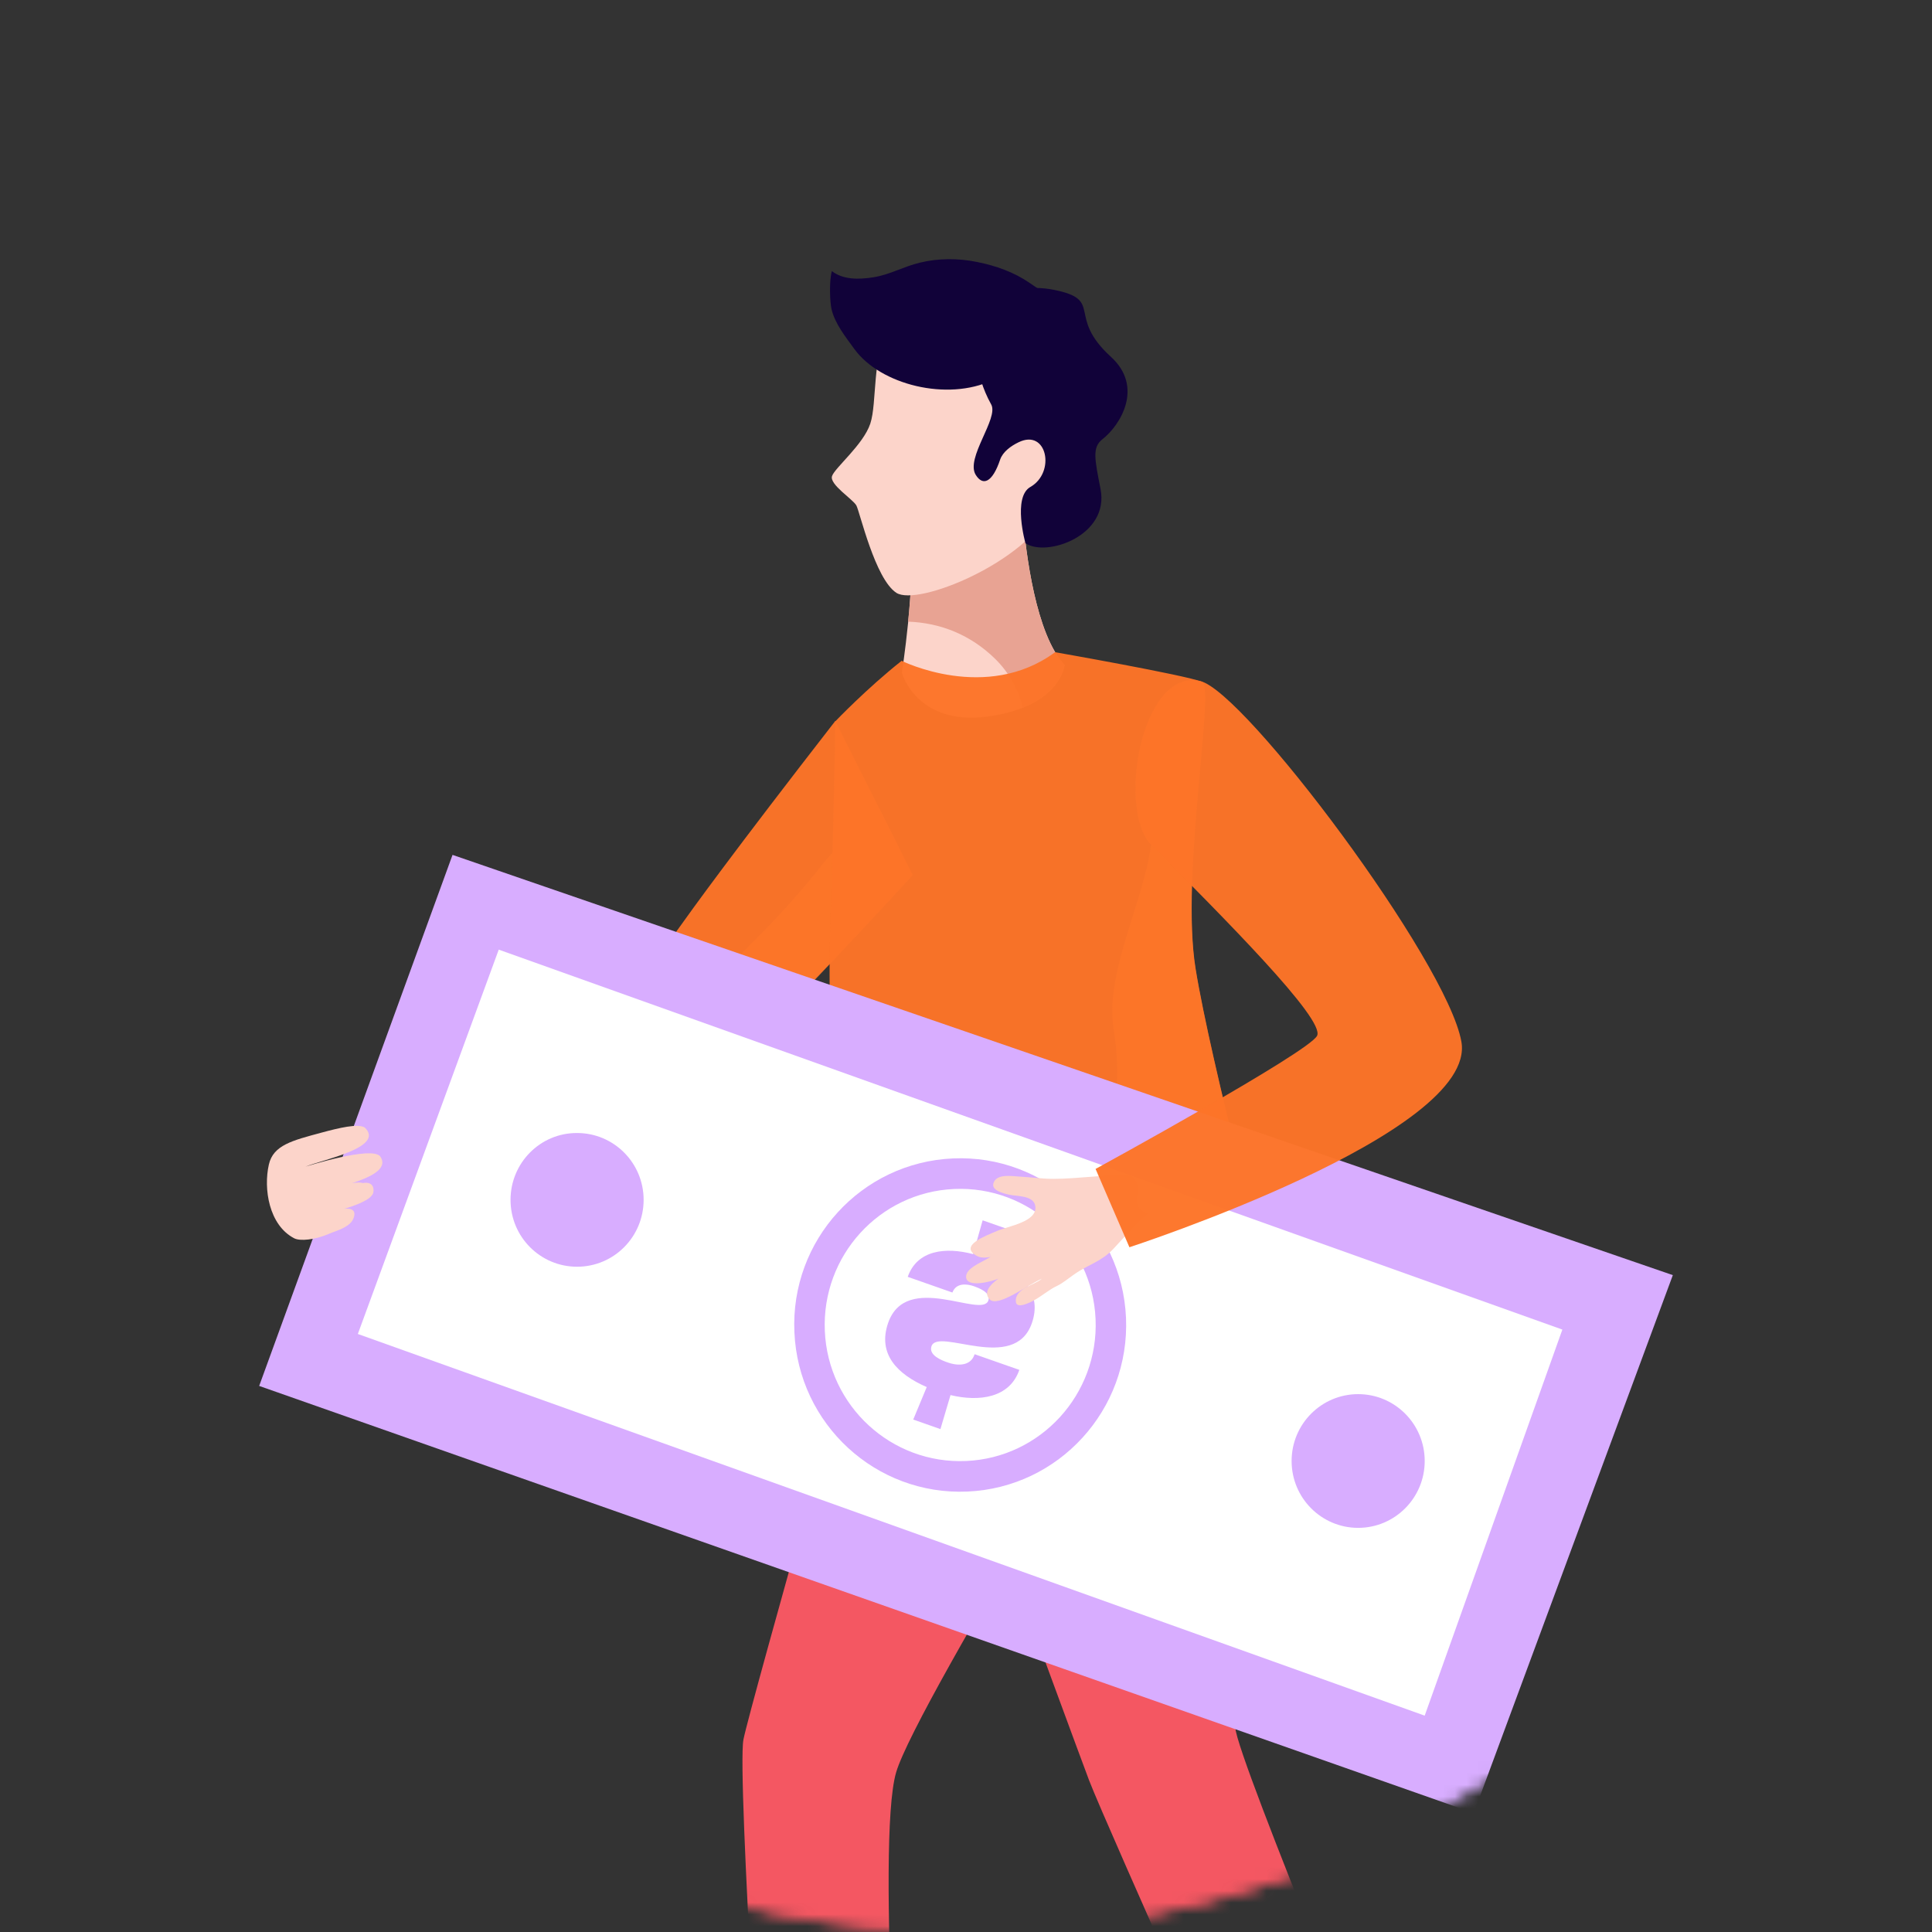 <svg width="164" height="164" viewBox="0 0 164 164" fill="none" xmlns="http://www.w3.org/2000/svg">
<rect x="0" y="0" width="164" height="164" fill="#333333" stroke="none"/>
<mask id="mask0_180_29473" style="mask-type:alpha" maskUnits="userSpaceOnUse" x="0" y="0" width="164" height="164">
<circle cx="82" cy="82" r="82" fill="url(#paint0_linear_180_29473)"/>
<circle cx="82" cy="82" r="82" fill="url(#paint1_linear_180_29473)"/>
</mask>
<g mask="url(#mask0_180_29473)">
<path d="M70.904 61.201C53.327 83.837 57.895 79.281 54.651 82.151C51.407 85.021 30.021 97.491 30.021 97.491L32.313 108.225C32.313 108.225 58.476 93.258 61.72 90.583C64.964 87.891 77.473 74.27 77.473 74.27L70.904 61.201Z" fill="#FD7529" fill-opacity="0.97"/>
<path opacity="0.65" d="M40.335 93.08C41.594 93.907 43.224 94.15 44.935 93.226C48.598 91.248 52.181 89.318 55.474 87.016C57.443 85.816 59.331 84.389 61.075 82.735C64.125 79.832 67.143 76.784 69.725 73.476C71.097 71.708 73.034 70.265 74.632 68.644L77.473 74.303C77.473 74.303 64.964 87.924 61.72 90.615C58.476 93.307 32.313 108.257 32.313 108.257L30.054 97.62C33.475 96.291 36.945 94.766 40.335 93.08Z" fill="#FD7529" fill-opacity="0.97"/>
<path d="M75.084 104.609L100.859 107.479C100.859 107.479 77.812 144.499 76.069 150.45C74.325 156.401 76.714 188.718 76.714 188.718H65.045C65.045 188.718 62.543 150.547 63.108 147.661C63.673 144.79 75.084 104.609 75.084 104.609Z" fill="#F45762"/>
<path d="M76.053 106.522H105.492C105.492 106.522 108.93 115.587 107.348 122.494C105.766 129.402 104.717 144.077 104.862 146.671C105.008 149.266 119.372 183.788 119.372 183.788L108.655 187.793C108.655 187.793 93.887 154.876 92.451 151.131C91.03 147.385 76.053 106.522 76.053 106.522Z" fill="#F45762"/>
<path d="M77.311 45.359C79.716 45.521 82.186 45.278 84.413 44.791C85.236 44.613 86.059 44.321 86.834 43.932C87.076 46.899 87.915 53.839 90.369 56.45C90.369 56.45 90.03 59.952 83.929 60.812C77.812 61.671 76.553 57.115 76.553 57.115C76.553 57.115 77.715 49.737 77.311 45.359Z" fill="#FCD4CA"/>
<path d="M90.336 56.563C90.32 56.628 90.304 56.709 90.272 56.823C90.272 56.839 90.272 56.839 90.256 56.855C90.223 56.969 90.175 57.098 90.11 57.244V57.261C90.046 57.407 89.949 57.569 89.852 57.731C89.836 57.747 89.82 57.779 89.804 57.796C89.578 58.136 89.255 58.525 88.819 58.898C88.787 58.914 88.771 58.947 88.739 58.963C88.513 59.142 88.254 59.32 87.964 59.498C87.931 59.514 87.883 59.547 87.851 59.563C87.544 59.742 87.205 59.904 86.818 60.066C86.43 58.525 85.656 57.082 84.478 55.931C82.396 53.888 79.829 52.866 77.085 52.769C77.328 50.401 77.505 47.515 77.311 45.359C79.716 45.521 82.186 45.278 84.413 44.791C85.236 44.613 86.059 44.321 86.834 43.932C87.076 46.899 87.915 53.839 90.369 56.45C90.369 56.45 90.369 56.482 90.353 56.531C90.336 56.547 90.336 56.547 90.336 56.563Z" fill="#E8A393"/>
<path d="M87.221 27.7C87.221 27.7 76.988 25.171 75.487 27.7C73.986 30.23 74.471 34.186 73.873 35.97C73.276 37.754 70.855 39.716 70.629 40.413C70.387 41.126 72.405 42.375 72.695 42.91C72.986 43.445 74.277 49.137 76.085 50.32C77.892 51.504 87.14 47.71 89.271 43.137C91.401 38.564 89.997 29.03 87.221 27.7Z" fill="#FCD4CA"/>
<path d="M76.537 56.093C76.537 56.093 83.719 59.677 89.561 55.363C89.561 55.363 100.666 57.309 102.038 57.877C103.167 58.331 100.198 74.222 101.489 82.216C102.78 90.21 107.929 109.555 107.929 109.555C107.929 109.555 94.323 120.062 70.984 113.446C70.984 113.446 70.226 86.318 70.468 78.778C70.839 67.752 70.904 61.233 70.904 61.233C70.904 61.233 73.567 58.444 76.537 56.093Z" fill="#FD7529" fill-opacity="0.97"/>
<path opacity="0.65" d="M93.532 100.004C94.549 95.804 95.259 91.718 94.533 87.372C93.742 82.67 97.099 76.476 97.712 71.708C98.39 66.601 98.906 63.13 102.248 60.293C102.022 65.109 100.472 76.022 101.473 82.216C102.764 90.194 107.913 109.555 107.913 109.555C107.913 109.555 99.278 116.187 83.993 115.554C90.013 111.89 91.853 106.96 93.532 100.004Z" fill="#FD7529" fill-opacity="0.97"/>
<path d="M142 108.241L125.102 153.903L22 117.646L38.414 72.568L142 108.241Z" fill="#D8ADFF"/>
<path d="M132.623 112.863L120.937 145.634L30.376 113.236L42.336 80.611L132.623 112.863Z" fill="white"/>
<path d="M43.337 101.853C43.337 104.998 45.871 107.528 48.986 107.528C52.117 107.528 54.635 104.982 54.635 101.853C54.635 98.707 52.101 96.177 48.986 96.177C45.871 96.161 43.337 98.707 43.337 101.853Z" fill="#D8ADFF"/>
<path d="M115.289 129.694C112.169 129.694 109.64 127.153 109.64 124.019C109.64 120.884 112.169 118.343 115.289 118.343C118.408 118.343 120.938 120.884 120.938 124.019C120.938 127.153 118.408 129.694 115.289 129.694Z" fill="#D8ADFF"/>
<path d="M67.434 113.09C67.773 120.905 74.358 126.954 82.121 126.613C89.9 126.273 95.921 119.657 95.582 111.857C95.243 104.042 88.658 97.993 80.894 98.334C73.115 98.674 67.079 105.274 67.434 113.09Z" fill="#D8ADFF"/>
<path d="M70.016 112.976C70.29 119.349 75.665 124.294 82.008 124.019C88.351 123.743 93.274 118.343 92.999 111.971C92.725 105.598 87.35 100.653 81.007 100.928C74.648 101.204 69.742 106.604 70.016 112.976Z" fill="white"/>
<path d="M82.605 106.458C80.265 105.841 77.86 106.101 77.053 108.387L80.846 109.717C81.169 108.857 82.105 108.987 82.67 109.182C83.025 109.312 84.139 109.701 83.897 110.398C83.348 111.955 76.94 107.885 75.391 112.295C74.471 114.954 76.182 116.657 78.667 117.743L77.521 120.5L79.829 121.311L80.685 118.424C83.122 119.008 85.704 118.668 86.527 116.284L82.734 114.954L82.702 115.035C82.315 116.073 81.072 115.879 80.491 115.668C79.91 115.473 78.812 115.035 79.071 114.273C79.636 112.652 86.108 116.592 87.593 112.311C88.448 109.847 86.882 108.225 84.591 107.187L85.72 104.398L83.412 103.588L82.605 106.458Z" fill="#D8ADFF"/>
<path d="M82.831 29.143C82.831 29.143 82.638 31.64 84.139 34.332C84.8 35.516 81.927 38.889 82.831 40.316C83.428 41.272 84.236 40.98 84.897 39.018C85.123 38.353 85.817 37.851 86.463 37.543C88.884 36.359 89.626 40.105 87.463 41.337C85.946 42.197 87.044 46.104 87.044 46.104C88.771 47.321 94.21 45.505 93.419 41.499C92.919 38.953 92.709 37.981 93.564 37.3C95.13 36.083 97.099 32.84 94.307 30.295C90.466 26.792 93.758 25.462 89.465 24.603C85.172 23.744 81.766 26.516 82.831 29.143Z" fill="#110239"/>
<path d="M90.255 26.63C89.981 25.706 88.238 24.587 87.382 24.003C86.059 23.095 84.542 22.56 82.928 22.236C81.33 21.911 79.651 21.911 78.07 22.3C76.698 22.625 75.568 23.306 74.164 23.533C72.873 23.744 71.565 23.744 70.613 23.014C70.371 23.89 70.452 25.641 70.581 26.225C70.871 27.473 71.759 28.576 72.55 29.662C74.745 32.646 80.394 34.089 84.251 32.273C86.107 31.397 87.786 30.651 88.641 28.949C89.142 27.96 89.529 27.489 90.255 26.63Z" fill="#110239"/>
<path d="M24.97 105.112C22.823 103.993 22.355 100.896 22.823 98.853C23.195 97.199 24.841 96.809 27.23 96.161C28.843 95.723 30.377 95.366 30.958 95.707C32.749 97.409 27.278 98.463 25.938 99.031C25.938 99.031 31.587 97.231 32.281 98.172C33.492 99.939 28.133 100.831 26.842 101.285C28.053 100.701 30.393 100.231 30.78 100.425C31.813 100.247 31.749 101.074 31.668 101.301C31.248 102.388 26.874 103.166 26.874 103.166C27.649 103.02 30.409 101.901 30.054 103.279C29.828 104.171 28.585 104.447 27.956 104.723C26.729 105.258 25.454 105.371 24.97 105.112Z" fill="#FCD4CA"/>
<path d="M95.953 99.761C93.936 99.68 91.482 100.069 89.4 100.069C88.448 100.069 87.464 99.923 86.528 99.874C85.93 99.842 84.72 99.631 84.381 100.312C83.993 101.042 85.188 101.301 85.672 101.415C86.35 101.561 87.754 101.463 87.883 102.388C88.077 103.717 85.591 104.074 84.623 104.496C83.735 104.885 81.347 105.728 82.912 106.604C83.961 107.204 86.172 105.841 87.06 105.485C85.882 105.809 84.865 106.231 83.816 106.847C83.203 107.204 82.008 107.674 82.008 108.371C82.008 109.376 84.219 108.776 84.768 108.533C86.076 107.966 86.334 107.82 87.238 107.155C86.302 107.658 82.896 109.101 84.01 110.301C84.688 111.03 87.367 108.987 88.432 108.549C87.851 109.085 86.092 109.376 86.237 110.528C86.302 111.095 87.302 110.641 87.77 110.382C88.448 110.009 89.045 109.474 89.707 109.166C90.24 108.906 90.579 108.598 91.16 108.193C92.37 107.333 93.468 107.122 94.517 106.004C95.501 104.95 96.405 103.896 97.422 103.02C95.469 102.274 97.454 100.815 95.953 99.761Z" fill="#FCD4CA"/>
<path d="M92.999 99.226L95.872 105.874C95.872 105.874 125.44 96.242 124.052 88.426C122.842 81.584 105.62 58.639 101.876 57.812C96.84 56.709 94.823 68.773 97.712 71.692C103.813 77.854 112.512 86.529 111.802 87.924C111.092 89.334 92.999 99.226 92.999 99.226Z" fill="#FD7529" fill-opacity="0.97"/>
</g>
<defs>
<linearGradient id="paint0_linear_180_29473" x1="82" y1="0" x2="82" y2="164" gradientUnits="userSpaceOnUse">
<stop stop-color="#FE9333"/>
<stop offset="1" stop-color="#FF3CA7"/>
</linearGradient>
<linearGradient id="paint1_linear_180_29473" x1="82" y1="0" x2="82" y2="164" gradientUnits="userSpaceOnUse">
<stop stop-color="#FE9333"/>
<stop offset="1" stop-color="#FF3CA7"/>
</linearGradient>
</defs>
</svg>
